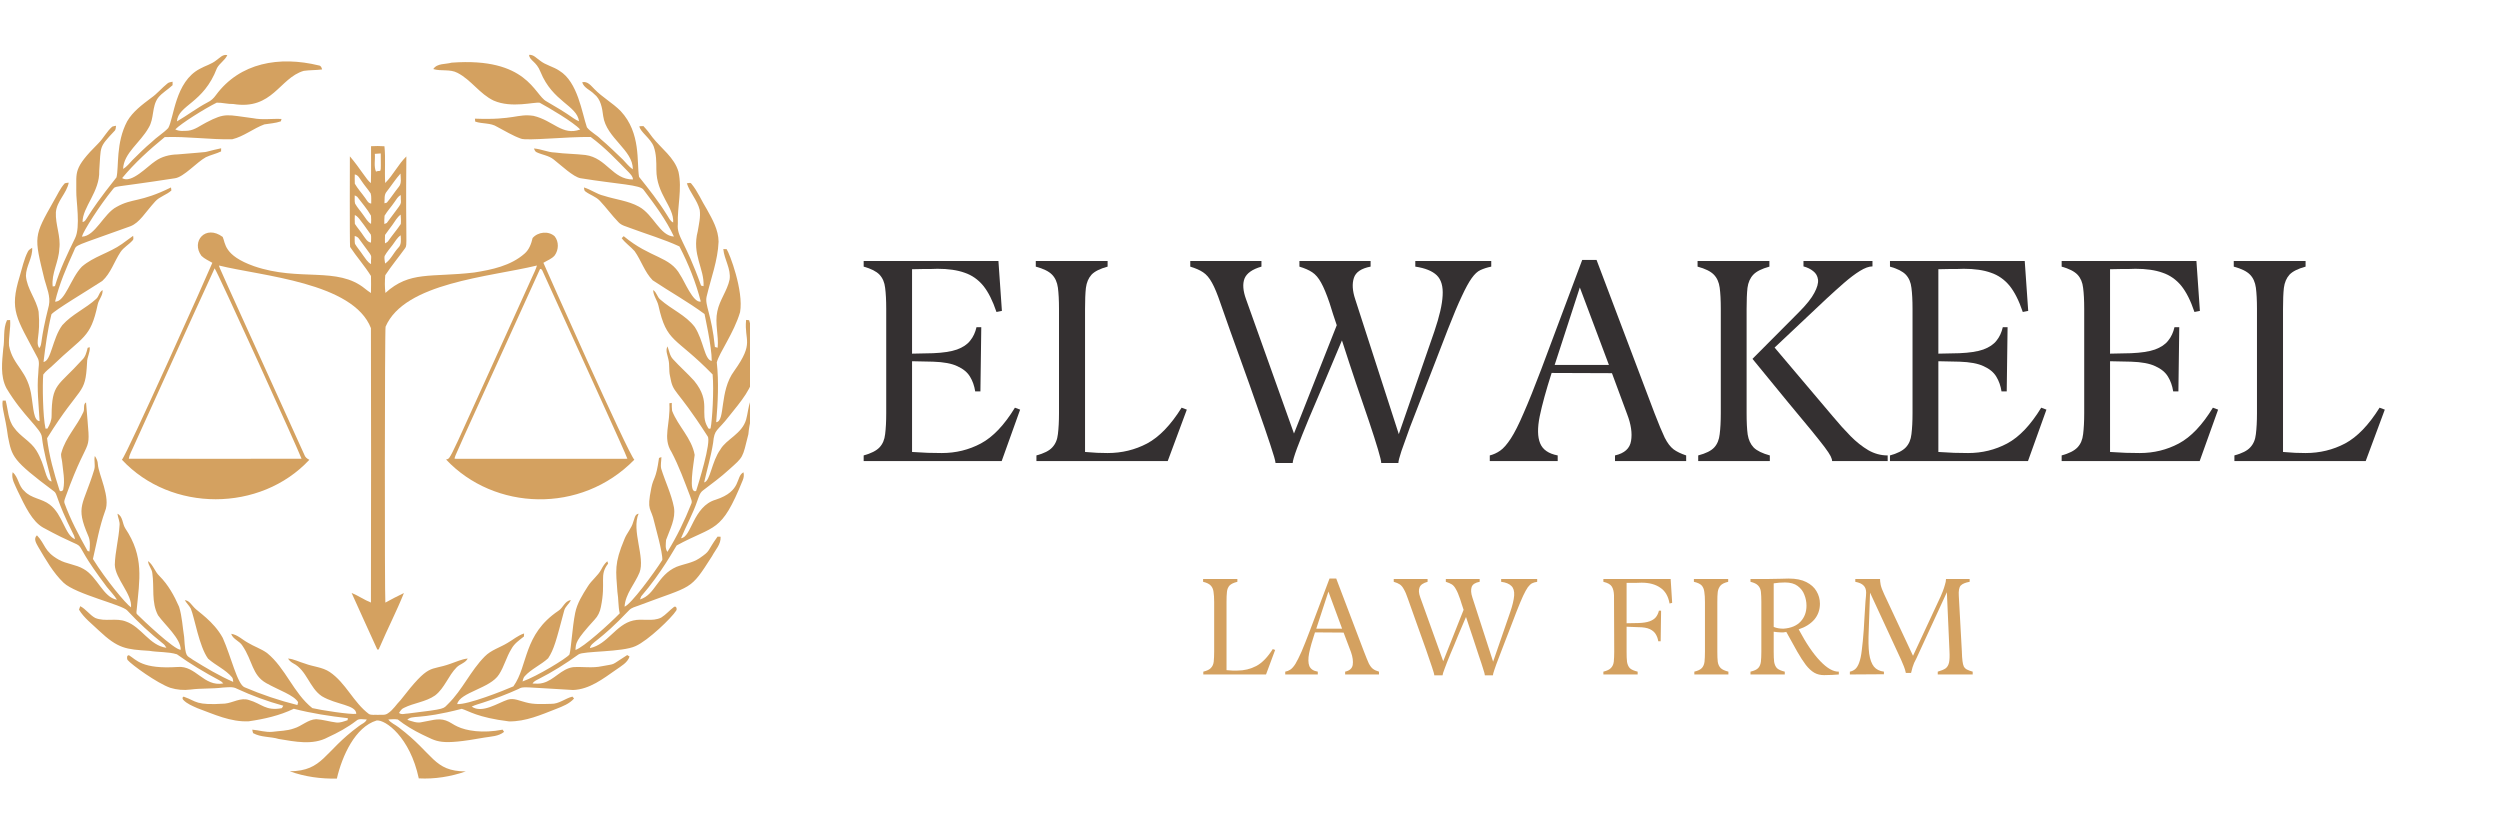 <svg xmlns="http://www.w3.org/2000/svg" xmlns:xlink="http://www.w3.org/1999/xlink" width="240" zoomAndPan="magnify" viewBox="0 0 180 60" height="80" preserveAspectRatio="xMidYMid meet" version="1.0"><defs><g/><clipPath id="f9b09de58b"><path d="M 0 3.887 L 54 3.887 L 54 56.387 L 0 56.387 Z M 0 3.887 " clip-rule="nonzero"/></clipPath></defs><g fill="#343031" fill-opacity="1"><g transform="translate(61.496, 33.197)"><g><path d="M 11.578 -3.844 L 11.953 -3.703 L 10.625 0 L 0.688 0 L 0.688 -0.406 C 1.219 -0.551 1.598 -0.742 1.828 -0.984 C 2.055 -1.223 2.191 -1.539 2.234 -1.938 C 2.285 -2.344 2.312 -2.848 2.312 -3.453 L 2.312 -10.953 C 2.312 -11.578 2.285 -12.082 2.234 -12.469 C 2.191 -12.863 2.055 -13.18 1.828 -13.422 C 1.598 -13.66 1.219 -13.852 0.688 -14 L 0.688 -14.406 L 10.391 -14.406 L 10.641 -10.812 L 10.25 -10.734 C 9.977 -11.547 9.66 -12.176 9.297 -12.625 C 8.93 -13.07 8.484 -13.383 7.953 -13.562 C 7.43 -13.75 6.781 -13.844 6 -13.844 C 5.801 -13.844 5.625 -13.836 5.469 -13.828 C 5.32 -13.828 5.148 -13.828 4.953 -13.828 C 4.766 -13.828 4.504 -13.82 4.172 -13.812 L 4.172 -7.734 L 5.688 -7.766 C 6.414 -7.797 6.988 -7.883 7.406 -8.031 C 7.832 -8.188 8.148 -8.398 8.359 -8.672 C 8.578 -8.941 8.727 -9.266 8.812 -9.641 L 9.156 -9.641 L 9.094 -5.016 L 8.719 -5.016 C 8.656 -5.422 8.531 -5.773 8.344 -6.078 C 8.156 -6.391 7.852 -6.641 7.438 -6.828 C 7.031 -7.023 6.445 -7.133 5.688 -7.156 L 4.172 -7.188 L 4.172 -0.656 C 4.516 -0.633 4.891 -0.613 5.297 -0.594 C 5.703 -0.582 6.039 -0.578 6.312 -0.578 C 7.32 -0.578 8.258 -0.805 9.125 -1.266 C 10 -1.734 10.816 -2.594 11.578 -3.844 Z M 11.578 -3.844 "/></g></g></g><g fill="#343031" fill-opacity="1"><g transform="translate(73.857, 33.197)"><g><path d="M 11.219 -3.844 L 11.594 -3.703 L 10.219 0 L 0.766 0 L 0.766 -0.406 C 1.305 -0.551 1.688 -0.742 1.906 -0.984 C 2.133 -1.223 2.27 -1.539 2.312 -1.938 C 2.363 -2.344 2.391 -2.848 2.391 -3.453 L 2.391 -10.953 C 2.391 -11.586 2.363 -12.098 2.312 -12.484 C 2.258 -12.879 2.117 -13.191 1.891 -13.422 C 1.66 -13.66 1.27 -13.852 0.719 -14 L 0.719 -14.406 L 5.891 -14.406 L 5.891 -14 C 5.348 -13.852 4.961 -13.66 4.734 -13.422 C 4.516 -13.18 4.379 -12.863 4.328 -12.469 C 4.285 -12.082 4.266 -11.578 4.266 -10.953 L 4.266 -0.656 C 4.609 -0.633 4.898 -0.613 5.141 -0.594 C 5.379 -0.582 5.629 -0.578 5.891 -0.578 C 6.91 -0.578 7.859 -0.805 8.734 -1.266 C 9.609 -1.734 10.438 -2.594 11.219 -3.844 Z M 11.219 -3.844 "/></g></g></g><g fill="#343031" fill-opacity="1"><g transform="translate(85.308, 33.197)"><g><path d="M 16.594 -14 L 16.594 -14.406 L 22.062 -14.406 L 22.062 -14 C 21.758 -13.938 21.5 -13.852 21.281 -13.75 C 21.07 -13.656 20.863 -13.461 20.656 -13.172 C 20.445 -12.879 20.207 -12.441 19.938 -11.859 C 19.664 -11.285 19.332 -10.492 18.938 -9.484 C 18.645 -8.723 18.336 -7.926 18.016 -7.094 C 17.691 -6.258 17.375 -5.441 17.062 -4.641 C 16.75 -3.836 16.461 -3.098 16.203 -2.422 C 15.953 -1.742 15.75 -1.176 15.594 -0.719 C 15.445 -0.27 15.375 0.016 15.375 0.141 L 14.141 0.141 C 14.141 0.004 14.062 -0.32 13.906 -0.844 C 13.75 -1.375 13.535 -2.039 13.266 -2.844 C 12.992 -3.645 12.688 -4.547 12.344 -5.547 C 12.008 -6.547 11.664 -7.594 11.312 -8.688 C 10.926 -7.758 10.523 -6.805 10.109 -5.828 C 9.691 -4.848 9.301 -3.93 8.938 -3.078 C 8.582 -2.223 8.297 -1.504 8.078 -0.922 C 7.867 -0.348 7.766 0.004 7.766 0.141 L 6.531 0.141 C 6.52 -0.023 6.395 -0.461 6.156 -1.172 C 5.926 -1.879 5.617 -2.773 5.234 -3.859 C 4.859 -4.941 4.438 -6.129 3.969 -7.422 C 3.5 -8.711 3.031 -10.031 2.562 -11.375 C 2.344 -12.02 2.141 -12.508 1.953 -12.844 C 1.766 -13.188 1.551 -13.438 1.312 -13.594 C 1.082 -13.75 0.773 -13.883 0.391 -14 L 0.391 -14.406 L 5.516 -14.406 L 5.516 -14 C 4.859 -13.812 4.453 -13.523 4.297 -13.141 C 4.148 -12.754 4.188 -12.258 4.406 -11.656 L 7.859 -1.984 L 10.938 -9.781 C 10.852 -10.039 10.766 -10.305 10.672 -10.578 C 10.586 -10.848 10.504 -11.113 10.422 -11.375 C 10.203 -12.02 10 -12.508 9.812 -12.844 C 9.625 -13.188 9.41 -13.438 9.172 -13.594 C 8.941 -13.75 8.633 -13.883 8.25 -14 L 8.25 -14.406 L 13.375 -14.406 L 13.375 -14 C 12.707 -13.875 12.305 -13.602 12.172 -13.188 C 12.035 -12.77 12.066 -12.258 12.266 -11.656 L 15.406 -1.938 L 17.969 -9.344 C 18.332 -10.414 18.531 -11.273 18.562 -11.922 C 18.602 -12.578 18.461 -13.062 18.141 -13.375 C 17.816 -13.688 17.301 -13.895 16.594 -14 Z M 16.594 -14 "/></g></g></g><g fill="#343031" fill-opacity="1"><g transform="translate(107.342, 33.197)"><g><path d="M 7.609 -14.484 L 11.781 -3.453 C 12.082 -2.672 12.328 -2.082 12.516 -1.688 C 12.711 -1.301 12.926 -1.02 13.156 -0.844 C 13.383 -0.676 13.688 -0.531 14.062 -0.406 L 14.062 0 L 8.938 0 L 8.938 -0.406 C 9.625 -0.562 10.008 -0.91 10.094 -1.453 C 10.188 -2.004 10.094 -2.645 9.812 -3.375 L 8.719 -6.328 L 4.375 -6.344 C 3.977 -5.102 3.691 -4.062 3.516 -3.219 C 3.348 -2.383 3.359 -1.738 3.547 -1.281 C 3.734 -0.82 4.156 -0.531 4.812 -0.406 L 4.812 0 L -0.078 0 L -0.078 -0.406 C 0.18 -0.469 0.43 -0.582 0.672 -0.75 C 0.91 -0.914 1.164 -1.207 1.438 -1.625 C 1.707 -2.039 2.016 -2.648 2.359 -3.453 C 2.711 -4.254 3.141 -5.316 3.641 -6.641 L 6.578 -14.484 Z M 6.406 -12.5 L 4.594 -6.922 L 8.5 -6.922 Z M 6.406 -12.5 "/></g></g></g><g fill="#343031" fill-opacity="1"><g transform="translate(121.459, 33.197)"><g><path d="M 4.297 -10.953 L 4.297 -3.453 C 4.297 -2.816 4.32 -2.301 4.375 -1.906 C 4.438 -1.52 4.582 -1.207 4.812 -0.969 C 5.051 -0.738 5.438 -0.551 5.969 -0.406 L 5.969 0 L 0.812 0 L 0.812 -0.406 C 1.363 -0.551 1.75 -0.742 1.969 -0.984 C 2.188 -1.223 2.316 -1.539 2.359 -1.938 C 2.41 -2.344 2.438 -2.848 2.438 -3.453 L 2.438 -10.953 C 2.438 -11.586 2.41 -12.098 2.359 -12.484 C 2.305 -12.879 2.164 -13.191 1.938 -13.422 C 1.707 -13.66 1.316 -13.852 0.766 -14 L 0.766 -14.406 L 5.938 -14.406 L 5.938 -14 C 5.395 -13.852 5.008 -13.66 4.781 -13.422 C 4.551 -13.18 4.41 -12.863 4.359 -12.469 C 4.316 -12.082 4.297 -11.578 4.297 -10.953 Z M 6.312 -8.172 L 10.516 -3.203 C 10.941 -2.691 11.363 -2.223 11.781 -1.797 C 12.195 -1.379 12.625 -1.039 13.062 -0.781 C 13.5 -0.531 13.961 -0.406 14.453 -0.406 L 14.453 0 L 10.453 0 C 10.453 -0.094 10.414 -0.211 10.344 -0.359 C 10.27 -0.504 10.125 -0.723 9.906 -1.016 C 9.688 -1.305 9.363 -1.711 8.938 -2.234 C 8.508 -2.754 7.953 -3.426 7.266 -4.25 C 6.586 -5.082 5.738 -6.117 4.719 -7.359 L 8.047 -10.703 C 8.598 -11.254 8.973 -11.723 9.172 -12.109 C 9.379 -12.492 9.469 -12.812 9.438 -13.062 C 9.406 -13.32 9.289 -13.523 9.094 -13.672 C 8.906 -13.828 8.672 -13.941 8.391 -14.016 L 8.391 -14.406 L 13.359 -14.406 L 13.359 -14.016 C 13.109 -14.016 12.805 -13.906 12.453 -13.688 C 12.098 -13.469 11.719 -13.18 11.312 -12.828 C 10.906 -12.473 10.488 -12.098 10.062 -11.703 Z M 6.312 -8.172 "/></g></g></g><g fill="#343031" fill-opacity="1"><g transform="translate(135.39, 33.197)"><g><path d="M 11.578 -3.844 L 11.953 -3.703 L 10.625 0 L 0.688 0 L 0.688 -0.406 C 1.219 -0.551 1.598 -0.742 1.828 -0.984 C 2.055 -1.223 2.191 -1.539 2.234 -1.938 C 2.285 -2.344 2.312 -2.848 2.312 -3.453 L 2.312 -10.953 C 2.312 -11.578 2.285 -12.082 2.234 -12.469 C 2.191 -12.863 2.055 -13.18 1.828 -13.422 C 1.598 -13.66 1.219 -13.852 0.688 -14 L 0.688 -14.406 L 10.391 -14.406 L 10.641 -10.812 L 10.25 -10.734 C 9.977 -11.547 9.66 -12.176 9.297 -12.625 C 8.93 -13.07 8.484 -13.383 7.953 -13.562 C 7.43 -13.75 6.781 -13.844 6 -13.844 C 5.801 -13.844 5.625 -13.836 5.469 -13.828 C 5.32 -13.828 5.148 -13.828 4.953 -13.828 C 4.766 -13.828 4.504 -13.82 4.172 -13.812 L 4.172 -7.734 L 5.688 -7.766 C 6.414 -7.797 6.988 -7.883 7.406 -8.031 C 7.832 -8.188 8.148 -8.398 8.359 -8.672 C 8.578 -8.941 8.727 -9.266 8.812 -9.641 L 9.156 -9.641 L 9.094 -5.016 L 8.719 -5.016 C 8.656 -5.422 8.531 -5.773 8.344 -6.078 C 8.156 -6.391 7.852 -6.641 7.438 -6.828 C 7.031 -7.023 6.445 -7.133 5.688 -7.156 L 4.172 -7.188 L 4.172 -0.656 C 4.516 -0.633 4.891 -0.613 5.297 -0.594 C 5.703 -0.582 6.039 -0.578 6.312 -0.578 C 7.32 -0.578 8.258 -0.805 9.125 -1.266 C 10 -1.734 10.816 -2.594 11.578 -3.844 Z M 11.578 -3.844 "/></g></g></g><g fill="#343031" fill-opacity="1"><g transform="translate(147.751, 33.197)"><g><path d="M 11.578 -3.844 L 11.953 -3.703 L 10.625 0 L 0.688 0 L 0.688 -0.406 C 1.219 -0.551 1.598 -0.742 1.828 -0.984 C 2.055 -1.223 2.191 -1.539 2.234 -1.938 C 2.285 -2.344 2.312 -2.848 2.312 -3.453 L 2.312 -10.953 C 2.312 -11.578 2.285 -12.082 2.234 -12.469 C 2.191 -12.863 2.055 -13.18 1.828 -13.422 C 1.598 -13.66 1.219 -13.852 0.688 -14 L 0.688 -14.406 L 10.391 -14.406 L 10.641 -10.812 L 10.25 -10.734 C 9.977 -11.547 9.66 -12.176 9.297 -12.625 C 8.93 -13.07 8.484 -13.383 7.953 -13.562 C 7.43 -13.75 6.781 -13.844 6 -13.844 C 5.801 -13.844 5.625 -13.836 5.469 -13.828 C 5.32 -13.828 5.148 -13.828 4.953 -13.828 C 4.766 -13.828 4.504 -13.82 4.172 -13.812 L 4.172 -7.734 L 5.688 -7.766 C 6.414 -7.797 6.988 -7.883 7.406 -8.031 C 7.832 -8.188 8.148 -8.398 8.359 -8.672 C 8.578 -8.941 8.727 -9.266 8.812 -9.641 L 9.156 -9.641 L 9.094 -5.016 L 8.719 -5.016 C 8.656 -5.422 8.531 -5.773 8.344 -6.078 C 8.156 -6.391 7.852 -6.641 7.438 -6.828 C 7.031 -7.023 6.445 -7.133 5.688 -7.156 L 4.172 -7.188 L 4.172 -0.656 C 4.516 -0.633 4.891 -0.613 5.297 -0.594 C 5.703 -0.582 6.039 -0.578 6.312 -0.578 C 7.32 -0.578 8.258 -0.805 9.125 -1.266 C 10 -1.734 10.816 -2.594 11.578 -3.844 Z M 11.578 -3.844 "/></g></g></g><g fill="#343031" fill-opacity="1"><g transform="translate(160.111, 33.197)"><g><path d="M 11.219 -3.844 L 11.594 -3.703 L 10.219 0 L 0.766 0 L 0.766 -0.406 C 1.305 -0.551 1.688 -0.742 1.906 -0.984 C 2.133 -1.223 2.27 -1.539 2.312 -1.938 C 2.363 -2.344 2.391 -2.848 2.391 -3.453 L 2.391 -10.953 C 2.391 -11.586 2.363 -12.098 2.312 -12.484 C 2.258 -12.879 2.117 -13.191 1.891 -13.422 C 1.66 -13.66 1.27 -13.852 0.719 -14 L 0.719 -14.406 L 5.891 -14.406 L 5.891 -14 C 5.348 -13.852 4.961 -13.66 4.734 -13.422 C 4.516 -13.18 4.379 -12.863 4.328 -12.469 C 4.285 -12.082 4.266 -11.578 4.266 -10.953 L 4.266 -0.656 C 4.609 -0.633 4.898 -0.613 5.141 -0.594 C 5.379 -0.582 5.629 -0.578 5.891 -0.578 C 6.91 -0.578 7.859 -0.805 8.734 -1.266 C 9.609 -1.734 10.438 -2.594 11.219 -3.844 Z M 11.219 -3.844 "/></g></g></g><g fill="#d4a160" fill-opacity="1"><g transform="translate(86.279, 48.562)"><g><path d="M 5.359 -1.828 L 5.531 -1.766 L 4.875 0 L 0.359 0 L 0.359 -0.203 C 0.617 -0.266 0.801 -0.352 0.906 -0.469 C 1.02 -0.582 1.086 -0.734 1.109 -0.922 C 1.129 -1.117 1.141 -1.359 1.141 -1.641 L 1.141 -5.219 C 1.141 -5.52 1.125 -5.766 1.094 -5.953 C 1.07 -6.141 1.004 -6.289 0.891 -6.406 C 0.785 -6.52 0.602 -6.609 0.344 -6.672 L 0.344 -6.875 L 2.812 -6.875 L 2.812 -6.672 C 2.551 -6.609 2.363 -6.52 2.25 -6.406 C 2.145 -6.289 2.082 -6.141 2.062 -5.953 C 2.039 -5.766 2.031 -5.52 2.031 -5.219 L 2.031 -0.312 C 2.195 -0.301 2.336 -0.289 2.453 -0.281 C 2.566 -0.281 2.688 -0.281 2.812 -0.281 C 3.301 -0.281 3.754 -0.391 4.172 -0.609 C 4.586 -0.828 4.984 -1.234 5.359 -1.828 Z M 5.359 -1.828 "/></g></g></g><g fill="#d4a160" fill-opacity="1"><g transform="translate(92.584, 48.562)"><g><path d="M 3.625 -6.906 L 5.625 -1.641 C 5.77 -1.266 5.883 -0.984 5.969 -0.797 C 6.062 -0.617 6.16 -0.488 6.266 -0.406 C 6.379 -0.32 6.523 -0.254 6.703 -0.203 L 6.703 0 L 4.266 0 L 4.266 -0.203 C 4.586 -0.273 4.77 -0.438 4.812 -0.688 C 4.852 -0.945 4.812 -1.254 4.688 -1.609 L 4.156 -3.016 L 2.094 -3.031 C 1.895 -2.438 1.754 -1.938 1.672 -1.531 C 1.598 -1.133 1.602 -0.828 1.688 -0.609 C 1.781 -0.391 1.984 -0.254 2.297 -0.203 L 2.297 0 L -0.047 0 L -0.047 -0.203 C 0.078 -0.223 0.195 -0.27 0.312 -0.344 C 0.438 -0.426 0.562 -0.566 0.688 -0.766 C 0.812 -0.973 0.957 -1.266 1.125 -1.641 C 1.289 -2.023 1.492 -2.535 1.734 -3.172 L 3.141 -6.906 Z M 3.062 -5.969 L 2.188 -3.297 L 4.047 -3.297 Z M 3.062 -5.969 "/></g></g></g><g fill="#d4a160" fill-opacity="1"><g transform="translate(100.161, 48.562)"><g><path d="M 7.922 -6.672 L 7.922 -6.875 L 10.516 -6.875 L 10.516 -6.672 C 10.367 -6.648 10.242 -6.613 10.141 -6.562 C 10.047 -6.508 9.945 -6.414 9.844 -6.281 C 9.75 -6.145 9.633 -5.938 9.5 -5.656 C 9.375 -5.383 9.219 -5.008 9.031 -4.531 C 8.895 -4.164 8.75 -3.785 8.594 -3.391 C 8.438 -2.992 8.285 -2.602 8.141 -2.219 C 7.992 -1.832 7.859 -1.477 7.734 -1.156 C 7.609 -0.832 7.508 -0.562 7.438 -0.344 C 7.363 -0.125 7.328 0.008 7.328 0.062 L 6.75 0.062 C 6.75 0 6.707 -0.156 6.625 -0.406 C 6.551 -0.656 6.445 -0.973 6.312 -1.359 C 6.188 -1.742 6.047 -2.172 5.891 -2.641 C 5.734 -3.117 5.566 -3.617 5.391 -4.141 C 5.203 -3.703 5.008 -3.25 4.812 -2.781 C 4.625 -2.312 4.441 -1.875 4.266 -1.469 C 4.098 -1.062 3.961 -0.719 3.859 -0.438 C 3.754 -0.164 3.703 0 3.703 0.062 L 3.109 0.062 C 3.109 -0.008 3.051 -0.211 2.938 -0.547 C 2.82 -0.891 2.676 -1.316 2.5 -1.828 C 2.32 -2.348 2.117 -2.914 1.891 -3.531 C 1.672 -4.156 1.445 -4.785 1.219 -5.422 C 1.113 -5.734 1.016 -5.969 0.922 -6.125 C 0.836 -6.289 0.738 -6.41 0.625 -6.484 C 0.52 -6.555 0.375 -6.617 0.188 -6.672 L 0.188 -6.875 L 2.625 -6.875 L 2.625 -6.672 C 2.312 -6.586 2.117 -6.453 2.047 -6.266 C 1.973 -6.086 1.988 -5.852 2.094 -5.562 L 3.75 -0.953 L 5.219 -4.656 C 5.176 -4.781 5.133 -4.906 5.094 -5.031 C 5.051 -5.164 5.008 -5.297 4.969 -5.422 C 4.863 -5.734 4.766 -5.969 4.672 -6.125 C 4.586 -6.289 4.488 -6.41 4.375 -6.484 C 4.258 -6.555 4.113 -6.617 3.938 -6.672 L 3.938 -6.875 L 6.375 -6.875 L 6.375 -6.672 C 6.062 -6.617 5.867 -6.492 5.797 -6.297 C 5.734 -6.098 5.75 -5.852 5.844 -5.562 L 7.344 -0.922 L 8.562 -4.453 C 8.738 -4.961 8.836 -5.375 8.859 -5.688 C 8.879 -6 8.812 -6.227 8.656 -6.375 C 8.5 -6.531 8.254 -6.629 7.922 -6.672 Z M 7.922 -6.672 "/></g></g></g><g fill="#d4a160" fill-opacity="1"><g transform="translate(111.517, 48.562)"><g/></g></g><g fill="#d4a160" fill-opacity="1"><g transform="translate(115.099, 48.562)"><g><path d="M 5.188 -6.875 L 5.297 -5.156 L 5.109 -5.109 C 5.016 -5.641 4.789 -6.02 4.438 -6.25 C 4.094 -6.488 3.645 -6.609 3.094 -6.609 C 2.977 -6.609 2.828 -6.602 2.641 -6.594 C 2.453 -6.594 2.242 -6.594 2.016 -6.594 L 2.016 -3.688 L 2.844 -3.703 C 3.195 -3.711 3.473 -3.754 3.672 -3.828 C 3.867 -3.898 4.02 -4 4.125 -4.125 C 4.227 -4.258 4.301 -4.414 4.344 -4.594 L 4.5 -4.594 L 4.469 -2.391 L 4.297 -2.391 C 4.266 -2.586 4.203 -2.758 4.109 -2.906 C 4.023 -3.051 3.883 -3.172 3.688 -3.266 C 3.488 -3.359 3.207 -3.406 2.844 -3.406 L 2.016 -3.438 L 2.016 -1.641 C 2.016 -1.336 2.023 -1.094 2.047 -0.906 C 2.078 -0.719 2.145 -0.566 2.25 -0.453 C 2.363 -0.348 2.551 -0.266 2.812 -0.203 L 2.812 0 L 0.344 0 L 0.344 -0.203 C 0.602 -0.266 0.785 -0.352 0.891 -0.469 C 1.004 -0.582 1.07 -0.734 1.094 -0.922 C 1.113 -1.117 1.125 -1.359 1.125 -1.641 L 1.109 -5.703 C 1.098 -5.973 1.047 -6.18 0.953 -6.328 C 0.859 -6.484 0.656 -6.598 0.344 -6.672 L 0.344 -6.875 Z M 5.188 -6.875 "/></g></g></g><g fill="#d4a160" fill-opacity="1"><g transform="translate(121.601, 48.562)"><g><path d="M 1.156 -1.641 L 1.156 -5.219 C 1.156 -5.52 1.141 -5.766 1.109 -5.953 C 1.086 -6.141 1.023 -6.289 0.922 -6.406 C 0.816 -6.52 0.629 -6.609 0.359 -6.672 L 0.359 -6.875 L 2.828 -6.875 L 2.828 -6.672 C 2.566 -6.609 2.383 -6.52 2.281 -6.406 C 2.176 -6.289 2.109 -6.141 2.078 -5.953 C 2.055 -5.766 2.047 -5.52 2.047 -5.219 L 2.047 -1.641 C 2.047 -1.336 2.055 -1.094 2.078 -0.906 C 2.109 -0.719 2.18 -0.566 2.297 -0.453 C 2.41 -0.348 2.594 -0.266 2.844 -0.203 L 2.844 0 L 0.391 0 L 0.391 -0.203 C 0.648 -0.266 0.832 -0.352 0.938 -0.469 C 1.039 -0.582 1.102 -0.734 1.125 -0.922 C 1.145 -1.117 1.156 -1.359 1.156 -1.641 Z M 1.156 -1.641 "/></g></g></g><g fill="#d4a160" fill-opacity="1"><g transform="translate(125.676, 48.562)"><g><path d="M 3.828 -3.25 C 4.359 -2.25 4.875 -1.488 5.375 -0.969 C 5.875 -0.445 6.32 -0.191 6.719 -0.203 L 6.719 0 C 6.551 0.008 6.395 0.02 6.25 0.031 C 6.113 0.039 5.914 0.047 5.656 0.047 C 5.395 0.047 5.16 -0.008 4.953 -0.125 C 4.742 -0.25 4.539 -0.438 4.344 -0.688 C 4.156 -0.938 3.945 -1.258 3.719 -1.656 C 3.5 -2.051 3.238 -2.52 2.938 -3.062 C 2.875 -3.051 2.805 -3.039 2.734 -3.031 C 2.66 -3.031 2.594 -3.031 2.531 -3.031 C 2.445 -3.031 2.363 -3.035 2.281 -3.047 C 2.195 -3.055 2.113 -3.066 2.031 -3.078 L 2.031 -1.641 C 2.031 -1.336 2.039 -1.094 2.062 -0.906 C 2.094 -0.719 2.16 -0.566 2.266 -0.453 C 2.379 -0.348 2.566 -0.266 2.828 -0.203 L 2.828 0 L 0.359 0 L 0.359 -0.203 C 0.629 -0.266 0.816 -0.352 0.922 -0.469 C 1.023 -0.582 1.086 -0.734 1.109 -0.922 C 1.129 -1.117 1.141 -1.359 1.141 -1.641 L 1.141 -5.219 C 1.141 -5.52 1.129 -5.766 1.109 -5.953 C 1.086 -6.141 1.02 -6.289 0.906 -6.406 C 0.801 -6.52 0.617 -6.609 0.359 -6.672 L 0.359 -6.875 L 1.641 -6.875 C 1.961 -6.875 2.254 -6.879 2.516 -6.891 C 2.785 -6.898 2.984 -6.906 3.109 -6.906 C 3.629 -6.906 4.051 -6.82 4.375 -6.656 C 4.707 -6.488 4.953 -6.27 5.109 -6 C 5.273 -5.727 5.359 -5.426 5.359 -5.094 C 5.359 -4.656 5.223 -4.273 4.953 -3.953 C 4.68 -3.641 4.305 -3.406 3.828 -3.25 Z M 2.031 -6.562 L 2.031 -3.422 C 2.238 -3.336 2.473 -3.297 2.734 -3.297 C 3.273 -3.336 3.688 -3.508 3.969 -3.812 C 4.25 -4.113 4.391 -4.492 4.391 -4.953 C 4.391 -5.234 4.336 -5.5 4.234 -5.75 C 4.141 -6 3.977 -6.207 3.75 -6.375 C 3.531 -6.539 3.227 -6.625 2.844 -6.625 C 2.719 -6.625 2.582 -6.617 2.438 -6.609 C 2.301 -6.598 2.164 -6.582 2.031 -6.562 Z M 2.031 -6.562 "/></g></g></g><g fill="#d4a160" fill-opacity="1"><g transform="translate(132.987, 48.562)"><g><path d="M 8.047 -5.656 L 8.266 -1.672 C 8.273 -1.379 8.289 -1.145 8.312 -0.969 C 8.332 -0.801 8.363 -0.672 8.406 -0.578 C 8.457 -0.484 8.531 -0.41 8.625 -0.359 C 8.727 -0.305 8.867 -0.254 9.047 -0.203 L 9.047 0 L 6.531 0 L 6.531 -0.203 C 6.781 -0.273 6.969 -0.352 7.094 -0.438 C 7.219 -0.531 7.301 -0.672 7.344 -0.859 C 7.383 -1.047 7.395 -1.32 7.375 -1.688 L 7.188 -5.922 L 5 -1.172 C 4.969 -1.109 4.91 -0.992 4.828 -0.828 C 4.754 -0.66 4.68 -0.422 4.609 -0.109 L 4.234 -0.109 C 4.203 -0.266 4.156 -0.422 4.094 -0.578 C 4.031 -0.734 3.961 -0.895 3.891 -1.062 L 1.656 -5.891 L 1.562 -3.172 C 1.531 -2.484 1.539 -1.926 1.594 -1.5 C 1.656 -1.082 1.77 -0.77 1.938 -0.562 C 2.102 -0.363 2.344 -0.242 2.656 -0.203 L 2.656 -0.016 L 0.203 0 L 0.203 -0.203 C 0.359 -0.234 0.488 -0.297 0.594 -0.391 C 0.707 -0.492 0.801 -0.648 0.875 -0.859 C 0.957 -1.078 1.02 -1.375 1.062 -1.75 C 1.113 -2.133 1.16 -2.617 1.203 -3.203 L 1.25 -4.016 C 1.281 -4.555 1.305 -4.973 1.328 -5.266 C 1.359 -5.566 1.375 -5.773 1.375 -5.891 C 1.375 -6.117 1.312 -6.289 1.188 -6.406 C 1.07 -6.531 0.875 -6.617 0.594 -6.672 L 0.594 -6.875 L 2.375 -6.875 C 2.375 -6.77 2.391 -6.629 2.422 -6.453 C 2.461 -6.273 2.547 -6.051 2.672 -5.781 L 4.75 -1.344 L 6.75 -5.641 C 6.781 -5.723 6.828 -5.836 6.891 -5.984 C 6.953 -6.141 7.004 -6.297 7.047 -6.453 C 7.098 -6.609 7.125 -6.75 7.125 -6.875 L 8.828 -6.875 L 8.828 -6.672 C 8.523 -6.617 8.312 -6.531 8.188 -6.406 C 8.07 -6.281 8.023 -6.031 8.047 -5.656 Z M 8.047 -5.656 "/></g></g></g><g clip-path="url(#f9b09de58b)"><path fill="#d4a160" d="M 15.574 4.34 C 15.82 4.176 16.035 3.887 16.367 3.969 C 16.199 4.344 15.812 4.547 15.621 4.906 C 14.645 7.465 12.836 7.543 12.738 8.742 C 13.484 8.309 14.172 7.777 14.938 7.375 C 15.184 7.262 15.387 7.074 15.543 6.852 C 17.273 4.504 20.117 4.02 22.953 4.711 C 23.109 4.727 23.156 4.867 23.191 5 C 22.75 5.059 22.305 5.039 21.867 5.102 C 20.109 5.621 19.637 7.945 16.793 7.488 C 16.391 7.5 16.004 7.383 15.605 7.391 C 14.75 7.812 13.023 8.895 12.621 9.316 C 12.906 9.469 13.238 9.426 13.551 9.41 C 14.035 9.352 14.426 9.035 14.848 8.82 C 16.25 8.086 16.344 8.277 18.223 8.512 C 18.898 8.648 19.59 8.531 20.27 8.566 C 20.258 8.609 20.23 8.695 20.219 8.738 C 19.836 8.871 19.426 8.891 19.031 8.957 C 18.234 9.25 17.555 9.824 16.723 10.027 C 15.098 10.062 13.484 9.812 11.859 9.871 C 10.758 10.77 9.699 11.73 8.793 12.824 C 9.457 13.254 10.633 11.953 11.172 11.609 C 11.637 11.27 12.219 11.129 12.789 11.117 C 15.68 10.863 14.129 11.066 15.922 10.676 C 15.918 10.734 15.918 10.848 15.918 10.902 C 15.562 11.074 15.176 11.152 14.82 11.32 C 14.168 11.676 13.23 12.754 12.59 12.836 C 7.832 13.57 8.395 13.336 8.105 13.652 C 7.184 14.785 6.023 16.594 5.895 17.039 C 6.848 17.023 7.473 15.367 8.398 14.895 C 9.555 14.246 10.074 14.598 12.312 13.496 C 12.32 13.551 12.332 13.66 12.34 13.715 C 11.992 14.035 11.496 14.148 11.176 14.504 C 10.426 15.328 10.066 16.02 9.395 16.289 C 5.219 17.801 5.535 17.578 5.332 18.047 C 4.793 19.234 4.266 20.445 3.965 21.719 C 4.688 21.746 5.082 20.035 5.895 19.199 C 6.742 18.465 7.875 18.211 8.781 17.566 C 9.051 17.379 9.309 17.168 9.586 16.98 C 9.59 17.094 9.645 17.227 9.543 17.312 C 9.277 17.617 8.902 17.809 8.676 18.148 C 8.223 18.832 7.98 19.668 7.363 20.23 C 6.219 20.973 3.977 22.305 3.703 22.633 C 3.426 23.762 3.273 24.914 3.133 26.062 C 3.691 25.996 3.766 24.375 4.488 23.41 C 5.18 22.629 6.172 22.215 6.934 21.512 C 7.129 21.336 7.141 21.02 7.387 20.887 C 7.418 21.281 7.102 21.57 7.031 21.938 C 6.516 24.371 5.996 24.188 3.801 26.305 C 3.574 26.531 3.297 26.707 3.113 26.969 C 3.051 27.711 3.082 29.988 3.277 30.859 L 3.414 30.859 C 3.582 30.574 3.723 30.262 3.715 29.93 C 3.727 27.578 4.176 27.84 5.895 25.93 C 6.152 25.703 6.234 25.359 6.312 25.043 C 6.348 25.031 6.418 25.008 6.457 24.996 C 6.504 25.375 6.266 25.707 6.27 26.082 C 6.145 28.547 5.848 27.598 3.387 31.555 C 3.535 32.824 3.887 34.066 4.281 35.285 C 4.309 35.438 4.562 35.352 4.555 35.219 C 4.691 34.566 4.535 33.906 4.473 33.254 C 4.453 33.027 4.34 32.793 4.43 32.566 C 4.727 31.492 5.551 30.676 6 29.676 C 6.113 29.457 5.961 29.105 6.195 28.973 C 6.535 33.32 6.586 30.625 4.723 35.77 C 4.684 35.91 4.598 36.059 4.637 36.207 C 5.07 37.418 5.684 38.551 6.305 39.668 C 6.34 39.68 6.406 39.699 6.441 39.711 C 6.473 39.336 6.516 38.934 6.352 38.578 C 5.41 36.391 5.988 36.434 6.789 33.801 C 6.875 33.48 6.75 33.152 6.828 32.828 C 6.949 33.008 7.043 33.211 7.047 33.434 C 7.098 34.18 7.988 35.82 7.562 36.812 C 7.156 37.926 6.957 39.098 6.691 40.246 C 7.617 41.738 9.055 43.473 9.434 43.73 C 9.527 42.777 8.301 41.68 8.266 40.668 C 8.289 39.723 8.551 38.797 8.605 37.852 C 8.648 37.551 8.488 37.281 8.457 36.988 C 8.852 37.172 8.805 37.707 9.016 38.035 C 10.395 40.09 10.043 41.738 9.844 43.883 C 9.844 44 9.773 44.152 9.887 44.242 C 10.234 44.59 12.547 46.797 13.012 46.785 C 13.02 45.973 11.871 44.996 11.379 44.301 C 10.883 43.371 11.117 42.285 10.969 41.285 C 10.949 40.961 10.672 40.727 10.66 40.398 C 11.035 40.672 11.145 41.156 11.477 41.469 C 12.105 42.094 12.543 42.883 12.895 43.691 C 13.113 44.395 13.141 45.137 13.258 45.859 C 13.355 47.438 13.441 47.156 13.887 47.504 C 14.824 48.086 15.781 48.656 16.793 49.098 C 16.766 48.984 16.785 48.852 16.707 48.766 C 16.23 48.199 15.523 47.91 14.98 47.422 C 14.332 46.531 14.008 44.465 13.738 43.82 C 13.617 43.598 13.43 43.43 13.305 43.211 C 13.621 43.238 13.777 43.535 13.977 43.738 C 14.207 44.016 15.379 44.715 16.039 45.93 C 16.641 47.277 17.09 49.281 17.609 49.484 C 18.84 50.008 20.113 50.441 21.414 50.762 C 21.426 50.707 21.453 50.605 21.465 50.555 C 21.137 50.031 20.109 49.715 19.168 49.184 C 18.137 48.602 18.203 47.59 17.453 46.488 C 17.246 46.145 16.773 46.035 16.645 45.633 C 17.109 45.699 17.445 46.059 17.844 46.273 C 18.289 46.547 18.797 46.707 19.227 47.016 C 20.574 48.113 21.125 49.902 22.488 50.984 C 23.043 51.121 25.254 51.465 25.652 51.395 C 25.645 50.738 24.215 50.754 23.176 50.129 C 22.273 49.531 22.098 48.262 21.109 47.758 C 20.961 47.676 20.828 47.562 20.738 47.414 C 21.168 47.449 21.555 47.668 21.965 47.781 C 22.547 48.004 23.207 48.027 23.738 48.383 C 24.906 49.168 25.445 50.578 26.57 51.414 C 26.762 51.504 26.988 51.453 27.191 51.469 C 27.438 51.449 27.723 51.523 27.934 51.355 C 28.309 51.113 28.535 50.715 28.844 50.406 C 30.977 47.656 30.883 48.352 32.438 47.789 C 32.848 47.652 33.246 47.457 33.676 47.414 C 33.512 47.734 33.121 47.805 32.879 48.047 C 32.273 48.656 32.016 49.543 31.324 50.074 C 30.652 50.543 29.797 50.605 29.078 50.969 C 28.91 51.035 28.824 51.191 28.73 51.332 C 28.922 51.488 29.168 51.371 29.391 51.371 C 32.211 51.031 31.887 51.035 32.266 50.68 C 33.301 49.664 33.883 48.289 34.902 47.266 C 35.359 46.797 36.008 46.621 36.551 46.285 C 36.945 46.059 37.293 45.75 37.734 45.609 C 37.73 45.664 37.727 45.773 37.723 45.828 C 37.391 46.09 37.023 46.34 36.82 46.727 C 36.457 47.305 36.305 47.984 35.93 48.559 C 35.301 49.566 33.117 49.84 32.918 50.691 C 33.652 50.758 36.242 49.734 36.965 49.418 C 38.043 47.902 37.656 45.688 40.211 43.973 C 40.547 43.758 40.668 43.258 41.102 43.207 C 40.984 43.484 40.695 43.664 40.621 43.965 C 40.051 46.109 39.891 46.754 39.465 47.398 C 38.941 47.879 38.258 48.16 37.777 48.691 C 37.684 48.793 37.656 48.934 37.621 49.066 C 38.652 48.703 40.793 47.402 41 47.125 C 41.125 46.723 41.199 45.191 41.414 44.125 C 41.555 43.43 41.941 42.82 42.316 42.23 C 42.59 41.777 43.047 41.465 43.297 40.992 C 43.406 40.777 43.539 40.57 43.727 40.41 C 43.738 40.453 43.77 40.535 43.785 40.578 C 43.117 41.441 43.648 41.859 43.262 43.711 C 43.199 44.047 43.051 44.367 42.812 44.613 C 41.402 46.16 41.469 46.301 41.434 46.797 C 42.004 46.617 43.871 44.93 44.621 44.16 C 44.504 43.652 44.539 43.125 44.453 42.613 C 44.348 41.078 44.211 40.609 44.957 38.824 C 45.125 38.387 45.473 38.035 45.594 37.578 C 45.691 37.363 45.691 37.027 45.98 36.984 C 45.449 38.191 46.465 40.121 46.047 41.219 C 45.707 42.047 45.027 42.754 44.969 43.68 C 45.422 43.527 47.094 41.258 47.688 40.316 C 47.715 39.766 47.168 37.867 47.117 37.629 C 46.871 36.473 46.543 36.867 46.895 35.129 C 47.055 34.336 47.227 34.574 47.449 32.973 C 47.492 32.957 47.578 32.926 47.621 32.91 C 47.621 33.191 47.543 33.477 47.609 33.754 C 47.898 34.684 48.336 35.566 48.523 36.523 C 48.664 37.355 48.227 38.121 47.957 38.879 C 47.941 39.16 47.875 39.492 48.055 39.734 C 48.73 38.641 49.293 37.484 49.766 36.289 C 49.871 36.102 49.738 35.906 49.688 35.723 C 49.277 34.652 48.887 33.566 48.352 32.551 C 47.684 31.508 48.285 30.559 48.195 29.035 C 48.238 29.031 48.324 29.016 48.367 29.008 C 48.371 29.199 48.363 29.391 48.391 29.578 C 48.824 30.691 49.805 31.547 50.016 32.754 C 49.949 33.359 49.527 35.602 50.121 35.348 C 50.266 34.898 51.238 31.789 50.949 31.414 C 48.574 27.715 48.484 28.434 48.238 27.059 C 48.148 26.672 48.223 26.266 48.125 25.879 C 48.07 25.574 47.895 25.246 48.059 24.941 C 48.18 25.254 48.219 25.617 48.461 25.867 C 48.945 26.402 49.496 26.879 49.98 27.418 C 51.246 28.969 50.332 29.742 50.965 30.777 C 51 30.871 51.066 30.895 51.16 30.848 C 51.285 30.258 51.41 28.074 51.309 26.961 C 48.602 24.18 48.012 24.734 47.406 21.996 C 47.316 21.609 47.039 21.289 47.027 20.883 C 47.289 21.047 47.312 21.395 47.555 21.578 C 48.34 22.273 49.371 22.688 50.02 23.539 C 50.668 24.531 50.715 25.914 51.246 25.984 C 51.246 24.93 50.734 22.691 50.727 22.609 C 49.531 21.727 48.227 21.004 46.992 20.18 C 46.406 19.582 46.168 18.746 45.688 18.078 C 45.398 17.75 45.023 17.504 44.762 17.148 C 44.809 17.102 44.855 17.055 44.906 17.004 C 46.855 18.621 48.23 18.43 48.98 19.805 C 49.27 20.211 49.906 21.832 50.457 21.715 C 50.105 20.336 49.57 19.004 48.918 17.742 C 47.773 17.215 46.555 16.859 45.375 16.418 C 45.086 16.301 44.75 16.238 44.531 16 C 44.051 15.508 43.652 14.945 43.18 14.449 C 42.891 14.145 42.469 14.035 42.145 13.781 C 42.047 13.719 42.07 13.59 42.043 13.496 C 42.543 13.641 42.965 13.98 43.477 14.094 C 44.316 14.367 45.223 14.449 46.004 14.879 C 47.062 15.457 47.504 16.98 48.523 17.031 C 47.957 15.824 47.152 14.738 46.348 13.68 C 46.133 13.297 44.539 13.277 41.797 12.832 C 41.277 12.742 40.398 11.898 39.852 11.473 C 39.5 11.195 39.039 11.152 38.645 10.965 C 38.527 10.922 38.488 10.793 38.441 10.691 C 38.953 10.719 39.43 10.969 39.945 10.98 C 40.68 11.078 41.418 11.074 42.152 11.16 C 43.688 11.371 44.094 12.926 45.57 12.922 C 45.574 12.711 45.414 12.57 45.289 12.426 C 44.414 11.527 43.543 10.609 42.531 9.863 C 40.844 9.836 37.938 10.152 37.512 9.984 C 36.906 9.77 36.363 9.426 35.797 9.133 C 35.324 8.828 34.73 8.934 34.215 8.754 C 34.211 8.703 34.199 8.598 34.195 8.543 C 37.016 8.656 37.254 8.172 38.406 8.34 C 39.832 8.672 40.484 9.797 41.773 9.324 C 41.293 8.793 39.488 7.738 38.859 7.398 C 38.453 7.328 36.848 7.809 35.551 7.246 C 34.539 6.77 33.926 5.75 32.938 5.246 C 32.398 4.957 31.766 5.145 31.195 4.973 C 31.48 4.539 32.074 4.641 32.512 4.512 C 37.988 4.105 38.453 6.824 39.344 7.297 C 40.008 7.68 40.664 8.07 41.289 8.512 C 41.414 8.602 41.547 8.676 41.691 8.73 C 41.527 7.574 39.793 7.336 38.918 5.18 C 38.613 4.402 38.125 4.375 38.094 3.949 C 38.418 3.922 38.629 4.195 38.875 4.359 C 39.289 4.695 39.84 4.793 40.277 5.094 C 41.605 5.902 41.898 8.129 42.258 9.168 C 42.531 9.512 42.957 9.703 43.262 10.023 C 43.816 10.484 44.328 11 44.855 11.496 C 45.082 11.734 45.285 12 45.559 12.191 C 45.598 10.805 43.652 9.949 43.43 8.359 C 43.359 7.785 43.262 7.137 42.77 6.762 C 42.496 6.477 42.035 6.332 41.918 5.922 C 42.309 5.828 42.547 6.168 42.789 6.406 C 43.363 7.004 44.105 7.406 44.688 7.996 C 46.168 9.582 45.832 11.691 46.012 12.734 C 46.719 13.617 47.426 14.512 48.023 15.477 C 48.156 15.668 48.242 15.914 48.469 16.02 C 48.535 14.871 47.258 13.996 47.258 12.211 C 47.258 11.652 47.258 11.086 47.07 10.559 C 46.852 9.965 46.078 9.488 46.035 9.09 C 46.129 9.086 46.227 9.082 46.324 9.078 C 46.562 9.328 46.777 9.602 46.973 9.883 C 47.613 10.699 48.559 11.336 48.852 12.375 C 49.125 13.617 48.758 14.875 48.805 16.125 C 48.719 17.062 49.316 17.309 50.477 20.562 C 50.523 20.574 50.609 20.594 50.656 20.605 C 50.723 19.332 49.797 18.34 50.238 16.648 C 50.32 16.141 50.453 15.629 50.379 15.113 C 50.207 14.41 49.676 13.879 49.453 13.199 C 49.551 13.199 49.699 13.117 49.777 13.223 C 50.242 13.785 50.516 14.465 50.898 15.078 C 51.297 15.797 51.73 16.555 51.738 17.402 C 51.684 18.758 51.188 20.035 50.879 21.344 C 50.727 21.973 51.238 22.609 51.473 24.984 C 51.523 25 51.621 25.023 51.672 25.035 C 51.758 24.164 51.457 23.285 51.648 22.414 C 51.809 21.602 52.363 20.934 52.531 20.125 C 52.645 19.355 52.145 18.684 52.078 17.934 C 52.137 17.938 52.258 17.938 52.316 17.938 C 52.527 18.238 53.555 20.945 53.285 22.477 C 52.84 23.98 51.781 25.402 51.609 26.09 C 51.762 27.523 51.688 28.969 51.566 30.398 C 52.242 30.336 51.773 28.168 52.863 26.707 C 54.34 24.637 53.57 24.57 53.719 23.035 C 53.773 23.039 53.883 23.051 53.938 23.055 C 54.148 23.695 54.129 24.383 54.18 25.047 C 54.289 25.617 54.258 26.199 54.262 26.781 C 54.305 27.82 53.285 28.973 52.512 29.945 C 51.609 31.113 51.445 30.855 51.344 31.887 C 51.195 32.848 50.91 33.785 50.699 34.734 C 51.141 34.648 51.234 33.238 51.871 32.359 C 52.289 31.621 53.426 31.242 53.723 30.203 C 53.84 29.77 53.875 29.316 54.02 28.891 C 54.086 28.766 54.289 28.875 54.258 29.008 C 54.184 29.766 53.945 30.504 53.883 31.266 C 53.445 33.027 53.547 32.863 52.48 33.82 C 51.898 34.355 51.258 34.82 50.629 35.301 C 50.367 35.48 50.309 35.809 50.199 36.086 C 49.883 37.004 49.406 37.855 49.035 38.75 C 49.785 38.703 49.895 36.449 51.535 35.977 C 53.441 35.355 52.934 34.316 53.531 34.004 C 53.578 34.199 53.555 34.398 53.477 34.578 C 51.91 38.445 51.512 37.754 48.719 39.273 C 48.609 39.418 47.641 41.234 46.168 42.934 C 46.145 42.992 46.102 43.105 46.078 43.16 C 47.203 42.82 47.316 41.418 48.707 40.812 C 49.246 40.602 49.844 40.535 50.336 40.211 C 51.219 39.613 50.855 39.754 51.664 38.637 C 51.719 38.637 51.828 38.641 51.883 38.645 C 51.922 39.184 51.504 39.59 51.27 40.039 C 49.645 42.586 49.922 42.109 45.988 43.598 C 45.746 43.691 45.477 43.742 45.293 43.938 C 43.102 46.25 42.555 46.215 42.473 46.664 C 43.75 46.402 44.328 44.965 45.59 44.676 C 46.25 44.516 46.969 44.777 47.602 44.469 C 47.945 44.258 48.207 43.941 48.527 43.699 C 48.695 43.594 48.773 43.867 48.68 43.973 C 48.379 44.461 46.668 46.121 45.758 46.52 C 44.812 46.965 41.996 46.867 41.656 47.117 C 40.738 47.781 39.777 48.387 38.766 48.898 C 38.605 48.98 38.434 49.055 38.34 49.215 C 38.59 49.223 38.852 49.246 39.094 49.172 C 39.902 48.965 40.414 48.152 41.262 48.035 C 41.949 47.988 42.652 48.117 43.332 47.969 C 44.434 47.758 43.875 47.973 45.16 47.164 C 45.203 47.191 45.285 47.242 45.328 47.27 C 45.18 47.719 44.73 47.953 44.371 48.211 C 43.43 48.863 42.453 49.637 41.258 49.68 C 37.605 49.477 37.684 49.406 37.336 49.605 C 36.496 49.988 35.633 50.312 34.758 50.594 C 34.492 50.684 34.215 50.75 33.965 50.875 C 34.707 51.398 35.852 50.609 36.562 50.375 C 37 50.238 37.43 50.469 37.848 50.566 C 38.445 50.738 39.07 50.688 39.684 50.676 C 40.25 50.691 40.688 50.285 41.215 50.156 C 41.246 50.191 41.305 50.258 41.332 50.293 C 41 50.672 40.512 50.859 40.051 51.039 C 38.961 51.465 37.848 51.957 36.652 51.941 C 34.359 51.66 33.746 51.18 33.246 51.035 C 30.086 51.855 29.676 51.449 29.328 51.828 C 29.672 51.934 30.035 52.09 30.398 51.988 C 30.957 51.906 31.539 51.676 32.098 51.875 C 32.402 51.973 32.648 52.188 32.938 52.312 C 33.562 52.613 34.75 52.82 36.188 52.535 C 36.215 52.574 36.266 52.656 36.293 52.695 C 35.898 53.023 35.359 53.023 34.879 53.105 C 31.586 53.699 31.512 53.395 30.383 52.879 C 29.77 52.578 29.176 52.227 28.637 51.801 C 28.41 51.766 28.184 51.789 27.957 51.801 C 28.145 52.062 28.461 52.172 28.703 52.367 C 31.262 54.297 31.199 55.527 33.535 55.543 C 32.453 55.918 31.297 56.105 30.152 56.043 C 29.52 53.07 27.746 51.801 27.117 51.875 C 25.574 52.34 24.633 54.422 24.254 56.059 C 23.105 56.082 21.945 55.926 20.863 55.535 C 23.293 55.496 23.266 54.164 25.848 52.273 C 26.035 52.121 26.309 52.043 26.406 51.801 C 26.156 51.812 25.859 51.699 25.652 51.895 C 25.023 52.379 24.324 52.758 23.605 53.086 C 22.516 53.676 21.23 53.395 20.074 53.207 C 19.465 53.023 18.789 53.102 18.223 52.785 C 18.195 52.703 18.176 52.621 18.164 52.535 C 18.648 52.574 19.121 52.738 19.609 52.691 C 20.125 52.621 20.66 52.629 21.156 52.449 C 21.719 52.289 22.16 51.805 22.766 51.781 C 23.254 51.809 23.727 51.961 24.211 52.02 C 24.496 52.055 24.762 51.938 25.027 51.855 C 25.031 51.82 25.039 51.746 25.047 51.711 C 23.734 51.562 22.43 51.359 21.152 51.031 C 20.133 51.523 19.02 51.773 17.906 51.934 C 16.605 51.996 15.402 51.426 14.211 50.988 C 13.859 50.828 13.477 50.684 13.203 50.398 C 13.098 50.309 13.137 50.086 13.305 50.191 C 14.164 50.492 14.062 50.801 16.191 50.66 C 16.773 50.602 17.332 50.199 17.926 50.402 C 18.855 50.668 19.117 51.207 20.293 50.988 C 20.32 50.945 20.375 50.855 20.398 50.812 C 19.258 50.5 18.141 50.09 17.062 49.59 C 16.754 49.414 16.391 49.492 16.051 49.504 C 15.277 49.602 14.492 49.547 13.719 49.648 C 13.23 49.711 12.734 49.668 12.262 49.523 C 11.312 49.191 9.48 47.867 9.18 47.512 C 9.129 47.406 9.117 47.16 9.289 47.18 C 9.824 47.508 10.223 48.191 12.793 48.023 C 14.109 47.902 14.66 49.465 16.078 49.207 C 15.996 49.109 15.902 49.035 15.789 48.98 C 14.734 48.418 13.707 47.805 12.738 47.109 C 12.098 46.914 11.406 46.973 10.746 46.859 C 9.059 46.754 8.508 46.707 7.117 45.398 C 6.621 44.918 6.051 44.5 5.688 43.895 C 5.711 43.832 5.754 43.707 5.777 43.645 C 6.191 43.855 6.449 44.273 6.855 44.492 C 7.562 44.789 8.363 44.465 9.074 44.75 C 10.195 45.145 10.754 46.473 11.98 46.641 C 11.918 46.52 11.836 46.41 11.727 46.332 C 10.816 45.602 9.953 44.809 9.16 43.953 C 8.832 43.555 5.457 42.781 4.586 41.965 C 3.816 41.227 3.293 40.285 2.754 39.379 C 2.613 39.121 2.387 38.789 2.66 38.543 C 3.281 39.191 3.16 39.699 4.223 40.293 C 4.785 40.613 5.465 40.637 6.023 40.969 C 7.012 41.516 7.43 43.023 8.422 43.18 C 8.219 42.848 7.938 42.574 7.699 42.27 C 4.367 37.859 7.301 40.277 3.105 37.988 C 2.32 37.547 1.812 36.473 1.266 35.336 C 1.086 34.906 0.793 34.488 0.91 34 C 1.332 34.348 1.324 34.992 1.75 35.348 C 2.23 35.891 3.027 35.895 3.582 36.332 C 4.523 37.039 4.68 38.551 5.402 38.82 C 5.375 38.699 5.344 38.574 5.281 38.465 C 3.973 35.855 4.16 35.539 3.863 35.359 C 0.871 33.121 0.867 32.891 0.574 31.438 C 0.363 29.852 0.102 29.344 0.195 28.844 C 0.25 28.844 0.352 28.84 0.406 28.84 C 0.59 29.496 0.57 30.238 1.012 30.793 C 1.457 31.43 2.207 31.77 2.617 32.434 C 3.309 33.555 3.238 34.609 3.719 34.664 C 3.445 33.609 3.141 32.555 3.016 31.469 C 2.965 30.875 1.68 29.984 0.465 27.953 C 0.004 27.07 0.152 26.043 0.234 25.094 C 0.355 24.418 0.203 23.688 0.504 23.051 C 0.562 23.047 0.676 23.047 0.73 23.043 C 0.777 23.664 0.605 24.277 0.652 24.895 C 0.938 26.391 2.039 26.656 2.285 28.645 C 2.398 29.328 2.422 30.316 2.852 30.32 C 2.789 29.168 2.645 28.012 2.758 26.855 C 2.75 26.48 2.898 26.066 2.688 25.727 C 1.18 22.863 0.66 22.371 1.418 19.895 C 1.602 19.293 1.719 18.668 2.012 18.105 C 2.074 17.98 2.207 17.918 2.316 17.84 C 2.367 18.543 1.867 19.164 1.867 19.863 C 1.938 20.801 2.613 21.539 2.781 22.449 C 2.934 24.211 2.523 24.574 2.824 25.066 C 3.078 24.758 2.832 24.711 3.52 21.988 C 3.652 21.34 3.363 20.719 3.199 20.109 C 2.438 16.973 2.414 17.055 3.883 14.449 C 4.137 14.027 4.328 13.559 4.668 13.195 C 4.762 13.172 4.855 13.156 4.949 13.152 C 4.797 13.93 4.086 14.48 4.023 15.285 C 3.98 16.172 4.391 17.023 4.27 17.914 C 4.238 18.844 3.688 19.684 3.793 20.625 C 3.832 20.621 3.914 20.609 3.957 20.602 C 4.305 19.402 4.859 18.27 5.406 17.148 C 5.812 16.332 5.473 14.461 5.492 13.738 C 5.52 12.387 5.238 12.152 7.078 10.324 C 7.449 9.953 7.688 9.465 8.082 9.117 C 8.172 9.09 8.262 9.066 8.355 9.055 C 8.332 9.188 8.348 9.344 8.234 9.438 C 7.086 10.66 7.281 10.492 7.145 12.293 C 7.199 13.797 5.93 14.922 5.945 15.988 C 6.301 15.91 5.977 15.789 8.387 12.77 C 8.57 12.039 8.328 10.289 9.156 8.734 C 9.566 8.027 10.238 7.539 10.875 7.055 C 11.309 6.758 11.641 6.34 12.047 6.016 C 12.152 5.918 12.297 5.914 12.426 5.883 C 12.426 5.945 12.426 6.07 12.426 6.133 C 12.09 6.453 11.668 6.68 11.375 7.051 C 10.922 7.68 11.109 8.535 10.707 9.188 C 10.102 10.277 8.91 11.016 8.863 12.16 C 9.141 12.004 9.328 11.738 9.547 11.516 C 9.992 11.082 10.43 10.633 10.91 10.238 C 11.285 9.867 11.746 9.598 12.113 9.219 C 12.527 8.504 12.598 5.883 14.391 4.953 C 14.777 4.734 15.223 4.625 15.574 4.34 Z M 15.574 4.34 " fill-opacity="1" fill-rule="nonzero"/></g><path fill="#d4a160" d="M 26.715 10.527 C 27.035 10.504 27.359 10.512 27.68 10.531 C 27.773 11.41 27.68 12.297 27.734 13.176 C 28.312 12.602 28.672 11.832 29.258 11.262 C 29.199 17.586 29.344 17.605 29.176 17.859 C 28.703 18.516 28.184 19.141 27.738 19.816 C 27.703 20.238 27.695 20.672 27.75 21.09 C 29.512 19.492 31 19.988 34.137 19.621 C 35.414 19.418 36.766 19.141 37.766 18.262 C 38.102 17.973 38.25 17.551 38.348 17.137 C 38.734 16.691 39.492 16.609 39.934 17.012 C 40.25 17.402 40.23 17.992 39.938 18.391 C 39.727 18.645 39.398 18.75 39.125 18.922 C 39.195 19.102 45.27 32.762 45.672 33.098 C 41.82 37.043 35.574 36.762 32.117 33.086 C 32.527 32.926 31.953 33.961 38.328 19.918 C 38.449 19.656 38.578 19.395 38.66 19.117 C 35.219 19.949 29.133 20.348 27.762 23.52 C 27.699 23.664 27.691 42.887 27.746 43.387 C 28.184 43.148 28.629 42.914 29.082 42.699 C 28.559 44.004 27.91 45.258 27.359 46.551 C 27.301 46.625 27.297 46.844 27.16 46.754 C 26.547 45.398 25.922 44.051 25.316 42.691 C 25.797 42.887 26.223 43.191 26.707 43.383 C 26.719 40.375 26.723 24.844 26.707 23.625 C 25.434 20.328 18.809 19.875 15.77 19.117 C 15.828 19.363 15.461 18.52 21.906 32.727 C 21.961 32.91 22.105 33.027 22.273 33.105 C 18.754 36.883 12.32 36.906 8.777 33.098 C 9.109 32.801 15.094 19.426 15.289 18.922 C 15.023 18.762 14.727 18.641 14.504 18.422 C 13.738 17.391 14.797 16.141 16.035 17.059 C 16.242 17.512 16.098 18.387 18.285 19.164 C 21.586 20.301 24.289 19.152 26.285 20.789 C 26.422 20.895 26.559 21.004 26.707 21.098 C 26.715 20.691 26.723 20.281 26.711 19.871 C 26.258 19.145 25.68 18.496 25.207 17.781 C 25.172 17.555 25.191 11.289 25.191 11.258 C 25.938 12.129 26.379 12.945 26.703 13.184 C 26.734 12.297 26.707 11.414 26.715 10.527 M 26.988 11.078 C 27.027 11.5 26.902 11.953 27.07 12.355 C 27.469 12.176 27.422 12.715 27.414 11.047 C 27.27 11.059 27.129 11.066 26.988 11.078 M 27.844 13.793 C 27.637 14.023 27.707 14.355 27.68 14.637 C 27.723 14.625 27.809 14.602 27.852 14.59 C 28.156 14.23 28.41 13.828 28.707 13.461 C 28.941 13.195 28.84 12.816 28.836 12.496 C 28.473 12.902 28.18 13.367 27.844 13.793 M 25.543 12.559 C 25.543 12.781 25.531 13.004 25.547 13.227 C 25.762 13.602 26.059 13.918 26.305 14.27 C 26.422 14.426 26.504 14.641 26.727 14.656 C 26.715 14.414 26.758 14.16 26.688 13.926 C 26.484 13.617 26.234 13.34 26.031 13.031 C 25.895 12.848 25.793 12.602 25.543 12.559 M 28.41 14.539 C 28.18 14.879 27.898 15.18 27.688 15.531 C 27.664 15.73 27.672 15.93 27.672 16.129 C 27.715 16.109 27.805 16.07 27.848 16.055 C 29.125 14.305 28.832 14.914 28.855 14.047 C 28.641 14.145 28.543 14.363 28.41 14.539 M 25.539 14.066 C 25.547 14.266 25.516 14.465 25.566 14.66 C 25.738 14.965 25.98 15.223 26.18 15.512 C 26.34 15.73 26.473 15.98 26.715 16.121 C 26.723 15.922 26.734 15.723 26.711 15.527 C 26.43 15.035 26.055 14.609 25.715 14.16 C 25.672 14.137 25.586 14.09 25.539 14.066 M 25.547 15.484 C 25.539 15.695 25.531 15.91 25.551 16.121 C 25.742 16.414 25.98 16.68 26.168 16.973 C 26.316 17.168 26.441 17.43 26.711 17.469 C 26.707 17.281 26.742 17.086 26.703 16.898 C 25.816 15.641 25.746 15.574 25.547 15.484 M 28.262 16.18 C 28.09 16.43 27.891 16.664 27.723 16.914 C 27.707 17.117 27.715 17.32 27.719 17.523 C 27.816 17.473 27.918 17.422 27.973 17.324 C 28.258 16.914 28.586 16.539 28.859 16.125 C 28.879 15.902 28.863 15.676 28.848 15.453 C 28.59 15.641 28.445 15.93 28.262 16.18 M 28.27 17.629 C 28.074 17.898 27.848 18.141 27.691 18.434 C 27.656 18.613 27.711 18.797 27.727 18.977 C 28.133 18.699 28.336 18.207 28.668 17.848 C 28.922 17.613 28.863 17.254 28.848 16.941 C 28.59 17.113 28.453 17.395 28.27 17.629 M 25.539 16.992 C 25.543 17.18 25.523 17.371 25.559 17.559 C 25.73 17.844 25.953 18.094 26.133 18.371 C 26.312 18.598 26.449 18.875 26.715 19.016 C 26.672 18.129 27 18.805 25.859 17.207 C 25.789 17.09 25.672 17.02 25.539 16.992 M 9.598 32.191 C 9.48 32.465 9.32 32.727 9.273 33.027 C 13.418 33.039 17.566 33.035 21.711 33.027 C 21.504 32.438 15.652 19.543 15.453 19.32 C 13.484 23.602 11.551 27.902 9.598 32.191 M 38.883 19.367 C 32.426 33.59 32.773 32.75 32.73 33.031 C 36.879 33.039 41.023 33.035 45.172 33.031 C 45.074 32.688 41.574 25.062 39.09 19.57 C 39.047 19.473 39.012 19.352 38.883 19.367 Z M 38.883 19.367 " fill-opacity="1" fill-rule="nonzero"/></svg>
